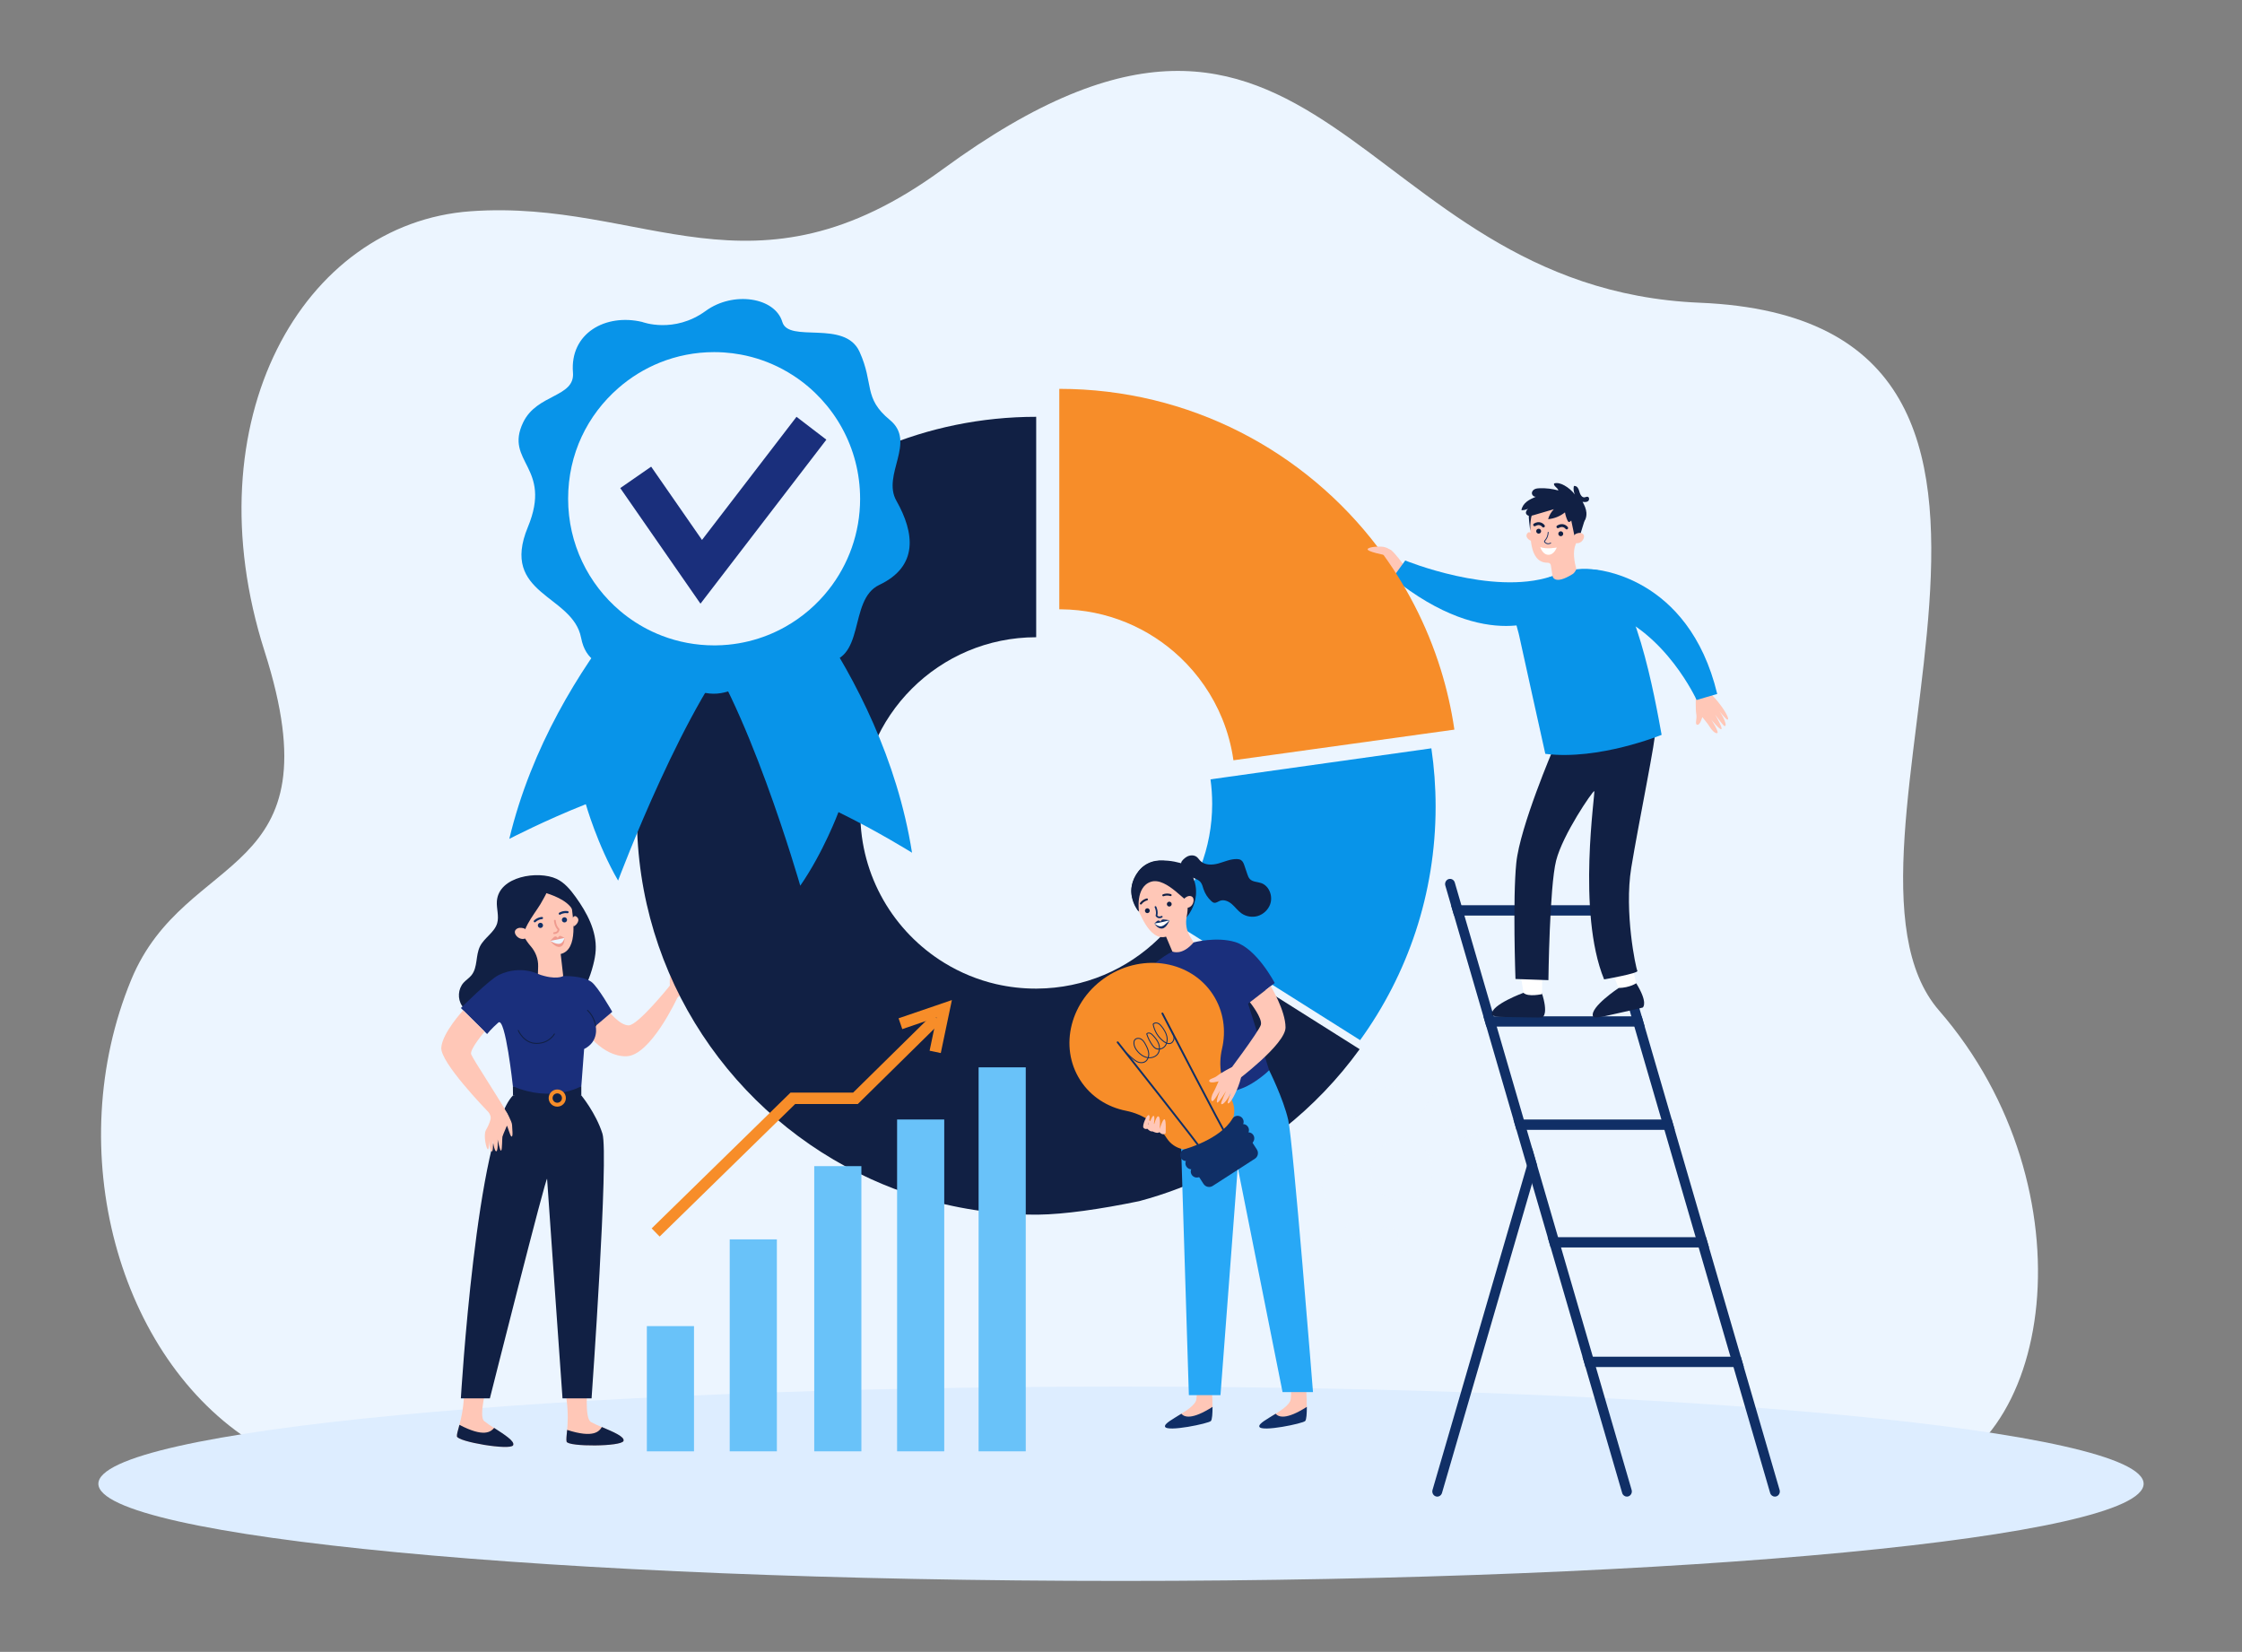<svg xmlns="http://www.w3.org/2000/svg" width="490" height="361" viewBox="0 0 490 361" fill="none"><rect x="0" y="0" width="490" height="361" fill="#808080" stroke="none"/><g clip-path="url(#clip0_13821_8899)"><path d="M416.656 324.061C405.392 325.846 55.516 315.377 55.516 315.377C25.792 296.815 13.325 251.282 28.684 214.103C40.609 185.236 73.927 192.753 57.825 142.342C41.742 91.991 66.098 48.786 102.894 46.167C140.899 43.462 164.38 67.487 206.044 36.985C288.867 -23.653 295.368 62.99 371.505 66.16C465.241 70.065 394.048 186.624 423.797 220.848C457.514 259.638 449.211 318.903 416.658 324.057L416.656 324.061Z" fill="#ECF5FF"></path><path d="M468.5 324.266C468.5 335.956 368.833 345.5 244.999 345.5C121.165 345.5 21.5 335.902 21.5 324.266C21.5 312.631 120.978 303.03 244.999 303.03C369.02 303.03 468.5 312.647 468.5 324.266Z" fill="#DDEDFF"></path><path d="M108.595 196.981C108.49 198.577 109.108 200.215 108.664 201.754C108.075 203.788 105.851 204.92 104.906 206.816C103.916 208.802 104.436 211.413 103.038 213.135C102.541 213.749 101.848 214.175 101.318 214.759C100.097 216.112 99.953 218.312 100.984 219.812C102.134 221.483 104.35 222.067 106.381 222.055C108.412 222.044 110.423 221.565 112.449 221.661C114.511 221.758 116.526 222.448 118.59 222.38C121.446 222.286 124.119 220.709 125.973 218.537C127.828 216.366 128.937 213.649 129.647 210.883C129.917 209.83 130.134 208.757 130.193 207.672C130.426 203.442 128.282 199.449 125.801 196.013C124.668 194.444 123.389 192.884 121.634 192.065C117.653 190.204 108.961 191.459 108.594 196.979L108.595 196.981Z" fill="#112044"></path><path d="M128.416 302.803C128.416 302.803 127.69 309.956 129.154 310.767C131.801 312.237 136.684 313.639 136.275 314.901C135.866 316.164 124.161 316.213 123.837 315.062C123.512 313.91 124.823 310.39 123.434 303.534L128.416 302.803Z" fill="#FFC7B7"></path><path d="M123.952 312.494C123.827 313.774 123.719 314.653 123.834 315.064C124.159 316.215 135.864 316.166 136.273 314.904C136.576 313.967 133.991 312.912 131.538 311.862C130.959 312.836 129.721 314.352 123.952 312.496V312.494Z" fill="#112044"></path><path d="M106.462 302.598C106.462 302.598 104.529 309.525 105.83 310.572C108.187 312.47 112.761 314.683 112.143 315.857C111.525 317.032 99.984 315.089 99.859 313.899C99.736 312.709 101.628 309.462 101.426 302.471L106.462 302.598Z" fill="#FFC7B7"></path><path d="M100.414 311.388C100.073 312.629 99.817 313.477 99.86 313.899C99.983 315.088 111.526 317.03 112.144 315.858C112.602 314.986 110.234 313.508 107.998 312.054C107.261 312.914 105.784 314.198 100.414 311.388Z" fill="#112044"></path><path d="M132.889 220.797C132.889 220.797 135.348 224.086 137.397 224.086C139.445 224.086 146.411 215.387 146.411 215.387L148.051 218.021C148.051 218.021 142.211 230.738 136.884 230.841C131.557 230.943 127.562 225.007 127.664 224.7C127.766 224.393 131.146 220.797 131.146 220.797H132.887H132.889Z" fill="#FFC7B7"></path><path d="M127.05 239.389C127.05 239.389 130.229 243.237 131.663 247.74C133.097 252.244 129.292 305.601 129.292 305.601H122.94C122.94 305.601 119.572 258.084 119.572 257.662C119.572 256.002 107.065 305.601 107.065 305.601H100.723C100.723 305.601 104.154 247.527 112.12 239.391L119.574 239.852L127.052 239.391L127.05 239.389Z" fill="#112044"></path><path d="M127.05 237.391V239.387C127.05 239.387 123.258 243.071 112.119 239.387L112.094 237.391L121.877 236.777L127.05 237.391Z" fill="#112044"></path><path d="M123.263 213.318C123.263 213.318 127.211 213.172 129.214 214.554C130.648 215.543 133.811 221.117 133.811 221.117L130.179 224.201C130.179 224.201 131.045 227.565 127.663 229.254L127.05 237.39C127.05 237.39 120.698 241.075 112.095 237.39C112.095 237.39 110.455 222.141 108.92 223.47C107.384 224.801 106.46 225.978 106.46 225.978L100.725 220.298C100.725 220.298 106.979 214.038 109.049 213.056C113.904 210.754 117.83 212.968 117.83 212.968L123.265 213.318H123.263Z" fill="#1A2F7C"></path><path d="M105.922 225.449C105.922 225.449 102.592 229.332 102.975 230.407C103.359 231.482 109.24 240.332 110.026 242.009C110.812 243.686 110.582 244.685 110.582 244.685L107.585 246.143C107.585 246.143 107.428 243.774 106.777 243.079C106.125 242.383 96.213 232.172 96.443 228.949C96.674 225.724 101.223 220.799 101.223 220.799L105.92 225.451L105.922 225.449Z" fill="#FFC7B7"></path><path d="M124.996 200.835C124.996 200.835 125.43 199.982 125.882 200.258C127.033 200.958 126.013 202.179 125.336 202.494L124.996 200.835Z" fill="#FFC7B7"></path><path d="M117.239 191.989C114.027 192.569 111.721 195.513 111.92 198.767C111.985 199.838 112.306 200.825 112.812 201.679C113.961 203.826 114.904 205.551 115.97 206.765C117.052 207.995 117.66 209.568 117.615 211.204L117.568 212.857C121.541 214.306 123.093 213.309 123.093 213.309L122.541 208.485C126.549 207.537 125.151 200.104 124.898 197.89H124.892C124.887 197.808 124.881 197.725 124.871 197.641C124.446 193.934 120.978 191.315 117.241 191.989H117.239Z" fill="#FFC7B7"></path><path d="M117.478 198.574C116.496 200.043 115.438 201.498 114.767 203.128C114.693 203.307 114.172 204.65 114.382 204.775C113.243 204.099 112.435 202.989 111.735 201.865C110.52 199.918 110.522 197.413 111.502 195.372C112.472 193.353 114.348 192.147 116.516 191.719C118.84 191.26 121.491 191.754 123.15 193.548C124.707 195.231 125.034 197.547 125.437 199.707C124.983 197.282 121.483 195.833 119.413 195.194C119.474 195.214 118.189 197.475 118.118 197.586C117.913 197.917 117.698 198.245 117.478 198.574Z" fill="#112044"></path><path d="M114.988 203.262C114.859 203.065 114.66 202.926 114.433 202.863C113.965 202.734 113.157 202.629 112.678 203.231C111.976 204.114 113.811 206.034 115.27 204.808C115.27 204.808 115.669 204.306 114.988 203.262Z" fill="#FFC7B7"></path><path d="M123.934 201.019C123.928 200.706 123.669 200.456 123.356 200.462C123.043 200.468 122.793 200.726 122.799 201.039C122.805 201.351 123.063 201.602 123.376 201.596C123.689 201.59 123.939 201.332 123.934 201.019Z" fill="#102F66"></path><path d="M118.682 202.223C118.676 201.91 118.418 201.66 118.105 201.666C117.792 201.672 117.541 201.93 117.547 202.243C117.553 202.555 117.811 202.806 118.124 202.8C118.437 202.794 118.688 202.536 118.682 202.223Z" fill="#102F66"></path><path d="M123.366 204.992C123.366 204.992 122.619 204.455 122.333 204.543C122.046 204.633 121.899 204.987 121.899 204.987C121.899 204.987 121.715 204.643 121.361 204.65C121.009 204.656 120.277 205.63 120.277 205.63C120.277 205.63 121.33 207.148 122.392 206.918C123.472 206.683 123.355 205.069 123.355 205.069L123.364 204.989L123.366 204.992Z" fill="#EF9B8F"></path><path d="M116.907 201.572C116.841 201.58 116.77 201.56 116.718 201.512C116.622 201.424 116.618 201.273 116.706 201.179C116.731 201.15 117.375 200.48 118.427 200.394C118.556 200.382 118.672 200.48 118.682 200.609C118.693 200.738 118.586 200.855 118.466 200.863C117.59 200.937 117.056 201.496 117.052 201.502C117.013 201.543 116.962 201.568 116.909 201.574L116.907 201.572Z" fill="#102F66"></path><path d="M122.319 199.904C122.252 199.896 122.188 199.861 122.149 199.799C122.076 199.689 122.107 199.545 122.215 199.472C122.248 199.451 123.021 198.949 124.074 199.115C124.203 199.134 124.291 199.255 124.271 199.384C124.252 199.513 124.126 199.601 124.001 199.58C123.131 199.443 122.481 199.861 122.475 199.865C122.426 199.897 122.372 199.908 122.319 199.902V199.904Z" fill="#102F66"></path><path d="M121.462 204.078C122.118 203.9 122.282 203.374 122.268 203.085C122.266 203.034 122.245 202.985 122.208 202.95C121.527 202.289 121.466 201.216 121.466 201.204C121.46 201.095 121.368 201.011 121.259 201.015C121.151 201.021 121.065 201.113 121.069 201.222C121.071 201.271 121.132 202.397 121.867 203.169C121.846 203.329 121.726 203.694 121.089 203.735C120.977 203.743 120.895 203.837 120.903 203.947C120.911 204.056 121.005 204.14 121.114 204.132C121.243 204.124 121.359 204.105 121.462 204.078Z" fill="#EF9B8F"></path><path d="M123.366 204.992L120.277 205.631C120.277 205.631 121.434 206.39 122.271 206.263C123.108 206.138 123.364 204.992 123.364 204.992H123.366Z" fill="#ECF5FF"></path><path d="M108.937 240.264C108.937 240.264 111.538 243.911 111.274 244.759C111.01 245.605 109.895 247.992 109.809 248.412C109.723 248.832 109.776 251.09 109.545 251.442C109.314 251.792 108.76 249.02 108.76 249.02C108.76 249.02 108.901 251.451 108.477 251.604C108.052 251.756 107.677 249.163 107.677 249.163C107.677 249.163 107.898 251.621 107.481 251.637C107.066 251.651 106.82 249.264 106.82 249.264C106.82 249.264 106.965 251.178 106.634 251.182C106.303 251.186 105.572 248.056 106.215 246.956C107.739 244.358 107.291 242.967 107.291 242.967L108.937 240.266V240.264Z" fill="#FFC7B7"></path><path d="M110.61 242.893C110.61 242.893 111.903 245.06 111.918 245.885C111.934 246.712 112.173 248.387 111.819 248.383C111.465 248.379 110.981 246.057 110.725 245.959C110.471 245.862 110.465 244.812 110.465 244.812L110.61 242.893Z" fill="#FFC7B7"></path><path d="M117.266 228.134C114.385 228.134 113.183 225.257 113.172 225.227C113.15 225.173 113.176 225.11 113.23 225.089C113.285 225.067 113.348 225.093 113.369 225.147C113.381 225.175 114.529 227.921 117.266 227.921C120.003 227.921 121.069 225.927 121.079 225.906C121.106 225.853 121.171 225.833 121.222 225.859C121.275 225.886 121.294 225.951 121.269 226.001C121.257 226.023 120.14 228.132 117.266 228.132V228.134Z" fill="#112044"></path><path d="M130.179 224.309C130.126 224.309 130.079 224.269 130.073 224.215C130.072 224.195 129.823 222.272 128.334 220.874C128.291 220.833 128.289 220.767 128.33 220.724C128.371 220.681 128.438 220.679 128.481 220.72C130.028 222.174 130.275 224.109 130.285 224.191C130.293 224.25 130.25 224.303 130.191 224.311C130.187 224.311 130.183 224.311 130.177 224.311L130.179 224.309Z" fill="#112044"></path><path d="M121.794 241.851C120.757 241.851 119.914 241.009 119.914 239.973C119.914 238.937 120.757 238.095 121.794 238.095C122.831 238.095 123.674 238.937 123.674 239.973C123.674 241.009 122.831 241.851 121.794 241.851ZM121.794 238.949C121.229 238.949 120.769 239.408 120.769 239.973C120.769 240.538 121.229 240.997 121.794 240.997C122.359 240.997 122.819 240.538 122.819 239.973C122.819 239.408 122.359 238.949 121.794 238.949Z" fill="#F78D29"></path><path d="M147.598 213.625C147.731 213.44 149.779 210.516 149.779 210.516L152.346 214.124L148.883 217.229L147.598 213.623V213.625Z" fill="#FFC7B7"></path><path d="M146.412 215.387C146.412 215.387 146.187 213.413 146.825 212.457C147.463 211.499 148.74 209.054 149.114 209.852C149.485 210.649 148.425 212.899 148.476 213.493C148.527 214.089 150.822 215.932 148.053 218.022C145.283 220.113 146.414 215.387 146.414 215.387H146.412Z" fill="#FFC7B7"></path><path d="M313.761 176.284C313.761 195.34 307.641 212.968 297.259 227.315L255.436 200.938C261.347 194.183 264.929 185.345 264.929 175.668C264.929 173.854 264.804 172.068 264.56 170.32L312.833 163.542C313.446 167.701 313.761 171.956 313.761 176.284Z" fill="#0894E9"></path><path d="M355.879 327.025C355.773 327.059 355.668 327.074 355.566 327.074C355.1 327.074 354.672 326.764 354.531 326.275L346.516 298.747L345.861 296.494L338.912 272.629L338.255 270.373L334.845 258.658L333.714 254.776L331.425 246.917L330.768 244.661L324.858 224.358L324.201 222.104L317.792 200.088L317.134 197.835L315.88 193.527C315.708 192.931 316.029 192.301 316.6 192.119C317.179 191.938 317.776 192.276 317.95 192.87L319.396 197.835L320.051 200.088L326.462 222.104L327.117 224.358L333.029 244.661L333.685 246.917L334.845 250.894L335.974 254.776L340.516 270.371L341.171 272.627L348.12 296.492L348.778 298.745L356.601 325.616C356.771 326.214 356.452 326.842 355.879 327.024V327.025Z" fill="#102F66"></path><path d="M335.97 254.778L334.841 258.658L330.89 272.226L330.232 274.48L324.322 294.786L323.667 297.039L317.256 319.055L316.601 321.309L315.155 326.271C314.981 326.867 314.384 327.205 313.805 327.024C313.236 326.842 312.913 326.213 313.085 325.615L314.339 321.309L314.997 319.055L321.406 297.039L322.063 294.786L327.973 274.48L328.63 272.226L333.711 254.776L334.841 250.896L335.97 254.778Z" fill="#102F66"></path><path d="M348.219 193.525L349.473 197.831L350.131 200.086L356.539 222.102L357.197 224.358L363.109 244.661L363.766 246.917L370.595 270.373L371.253 272.629L378.201 296.494L378.859 298.749L386.874 326.277C387.015 326.763 387.445 327.076 387.909 327.076C388.012 327.076 388.118 327.061 388.224 327.027C388.795 326.846 389.118 326.216 388.943 325.62L381.12 298.749L380.463 296.494L373.514 272.629L372.859 270.373L366.027 246.917L365.372 244.661L359.46 224.358L358.803 222.102L352.392 200.086L351.735 197.831L350.289 192.868C350.117 192.272 349.518 191.934 348.939 192.117C348.368 192.299 348.047 192.929 348.221 193.525H348.219Z" fill="#102F66"></path><path d="M317.131 197.833H319.392H349.472H351.732L352.389 200.087H350.13H320.048H317.788L317.131 197.833Z" fill="#102F66"></path><path d="M324.197 222.103H326.459H356.539H358.798L359.456 224.358H357.196H327.114H324.855L324.197 222.103Z" fill="#102F66"></path><path d="M330.768 244.661H333.027H363.109H365.367L366.024 246.917H363.764H333.684H331.423L330.768 244.661Z" fill="#102F66"></path><path d="M338.254 270.373H340.513H370.593H372.853L373.51 272.629H371.249H341.171H338.909L338.254 270.373Z" fill="#102F66"></path><path d="M345.857 296.494L346.515 298.75H381.114L380.458 296.494H345.857Z" fill="#102F66"></path><path d="M306.715 123.344C306.715 123.344 304.994 121.043 304.182 120.348C303.37 119.65 302.769 120.678 302.769 120.678C302.769 120.678 300.762 120.281 300.13 120.021C299.498 119.761 298.246 119.576 298.014 120.009C297.781 120.443 300.905 121.487 300.905 121.487C300.905 121.487 298.186 120.86 297.881 121.215C297.577 121.571 300.917 122.863 300.917 122.863C300.917 122.863 298.049 122.056 297.767 122.183C297.485 122.31 297.64 122.666 298.583 123.189C299.526 123.715 300.629 124.014 300.629 124.014C300.629 124.014 298.569 123.594 298.305 123.627C298.039 123.66 297.699 123.893 299.181 124.528C300.664 125.164 304.1 126.025 305.999 125.781L306.715 123.346V123.344Z" fill="#FFC7B7"></path><path d="M370.634 152.169C370.634 152.169 370.536 155.04 370.733 156.092C370.931 157.143 370.338 158.285 370.952 158.4C371.569 158.515 372.042 156.717 372.042 156.717C372.042 156.717 373.359 158.281 373.689 158.879C374.02 159.477 374.879 160.403 375.333 160.212C375.786 160.018 374.002 157.253 374.002 157.253C374.002 157.253 375.732 159.442 376.191 159.354C376.651 159.266 374.855 156.17 374.855 156.17C374.855 156.17 376.587 158.592 376.888 158.67C377.187 158.746 377.289 158.373 376.882 157.374C376.475 156.375 375.802 155.451 375.802 155.451C375.802 155.451 377.146 157.065 377.373 157.206C377.6 157.347 378.013 157.376 377.254 155.955C376.495 154.534 374.354 151.714 372.719 150.717L370.636 152.169H370.634Z" fill="#FFC7B7"></path><path d="M336.929 216.854C336.929 216.854 335.38 217.478 332.966 216.968C332.966 216.968 325.937 219.536 326.048 221.624C326.048 221.624 325.704 222.224 328.869 222.259C332.032 222.294 336.949 222.415 337.084 222.349C337.219 222.284 338.465 221.532 336.927 216.856L336.929 216.854Z" fill="#112044"></path><path d="M332.967 216.968L331.887 210.125L336.995 209.637L337.055 217.246C337.055 217.246 333.937 217.965 332.967 216.968Z" fill="white"></path><path d="M353.77 215.918L351.119 209.517L355.971 207.85L357.71 215.41C357.71 215.41 354.944 216.659 353.768 215.92L353.77 215.918Z" fill="white"></path><path d="M357.599 214.88C357.599 214.88 356.237 215.849 353.772 215.916C353.772 215.916 347.537 220.052 348.134 222.055C348.134 222.055 347.942 222.72 351.027 222.014C354.112 221.31 358.919 220.278 359.034 220.184C359.15 220.089 360.187 219.068 357.599 214.878V214.88Z" fill="#112044"></path><path d="M339.535 163.547C339.535 163.547 332.201 180.641 331.393 188.58C330.583 196.52 331.215 213.952 331.215 213.952L338.412 214.204C338.412 214.204 338.653 193.791 340.095 188.09C341.535 182.384 348.071 172.876 348.423 172.889C348.777 172.901 344.545 199.311 350.586 214.04C350.586 214.04 358.192 212.713 357.858 212.17C357.521 211.626 354.939 199.32 356.52 189.636C358.099 179.953 362.091 160.701 361.78 159.45C361.469 158.201 339.533 163.548 339.533 163.548L339.535 163.547Z" fill="#112044"></path><path d="M337.121 126.918C337.121 126.918 343.1 123.316 348.982 124.571C357.185 126.32 361.808 153.254 363.155 160.597C363.155 160.597 349.42 166.226 337.737 164.747C337.737 164.747 332.25 140.055 332.045 139.009C331.424 135.874 328.75 132.123 337.123 126.917L337.121 126.918Z" fill="#0894E9"></path><path d="M348.254 124.442C348.254 124.442 369.022 125.512 375.308 151.659L370.804 152.977C370.804 152.977 364.116 138.249 351.261 133.676L348.252 124.442H348.254Z" fill="#0894E9"></path><path d="M338.266 134.664C338.266 134.664 325.331 143.145 304.365 126.281L307.124 122.489C307.124 122.489 325.984 130.225 338.958 126L338.266 134.662V134.664Z" fill="#0894E9"></path><path d="M334.83 116.743C334.83 116.743 334.305 116.076 333.959 116.393C333.077 117.202 334.096 118.064 334.74 118.222L334.828 116.743H334.83Z" fill="#FFC7B7"></path><path d="M334.41 114.162H334.416C334.406 114.089 334.396 114.015 334.391 113.941C334.121 110.64 336.691 107.761 340.062 107.706C342.869 107.661 345.336 109.694 345.823 112.457C346.003 113.481 345.903 114.48 345.586 115.381C345.164 116.769 344.79 117.955 344.372 118.952C343.679 120.6 344.076 122.693 344.518 124.425C344.518 124.425 344.16 125.173 343.749 125.431C339.575 128.053 339.303 125.856 339.303 125.856L338.949 123.551C338.914 123.221 338.63 122.977 338.299 122.982C338.297 122.982 338.295 122.982 338.291 122.982C333.888 123.055 334.572 116.136 334.412 114.164L334.41 114.162Z" fill="#FFC7B7"></path><path d="M340.58 116.693C340.556 116.397 340.777 116.137 341.073 116.114C341.368 116.091 341.626 116.309 341.65 116.607C341.675 116.902 341.454 117.162 341.159 117.185C340.863 117.209 340.603 116.99 340.58 116.695V116.693Z" fill="#112044"></path><path d="M335.746 116.129C335.721 115.834 335.942 115.574 336.237 115.551C336.533 115.525 336.793 115.746 336.816 116.041C336.842 116.337 336.621 116.596 336.325 116.62C336.03 116.643 335.77 116.424 335.746 116.129Z" fill="#112044"></path><path d="M342.431 115.702C342.486 115.696 342.54 115.678 342.587 115.643C342.728 115.541 342.761 115.344 342.66 115.205C342.354 114.779 341.474 114.16 340.324 114.855C340.177 114.945 340.13 115.139 340.218 115.287C340.308 115.434 340.502 115.481 340.651 115.393C341.593 114.82 342.126 115.539 342.147 115.571C342.214 115.663 342.321 115.71 342.429 115.702H342.431Z" fill="#112044"></path><path d="M337.342 115.277C337.397 115.271 337.452 115.253 337.501 115.218C337.642 115.117 337.675 114.919 337.571 114.778C337.266 114.352 336.386 113.733 335.237 114.429C335.089 114.519 335.042 114.712 335.132 114.861C335.222 115.007 335.415 115.054 335.564 114.966C336.507 114.395 337.039 115.113 337.061 115.146C337.127 115.238 337.235 115.285 337.342 115.277Z" fill="#112044"></path><path d="M346.441 113.352L345.199 117.367L344.134 117.244L343.098 112.281L346.441 113.352Z" fill="#112044"></path><path d="M343.963 117.134C344.039 116.94 344.192 116.786 344.376 116.692C344.759 116.501 345.446 116.268 345.968 116.71C346.733 117.359 345.466 119.344 343.985 118.529C343.985 118.529 343.55 118.162 343.963 117.134Z" fill="#FFC7B7"></path><path d="M337.99 118.854C338.524 119.063 338.958 118.748 338.964 118.744C339.005 118.715 339.015 118.656 338.984 118.613C338.954 118.572 338.895 118.562 338.854 118.594C338.833 118.609 338.35 118.953 337.8 118.529C337.71 118.461 337.663 118.404 337.655 118.357C337.649 118.293 337.718 118.207 337.814 118.083C338.035 117.802 338.406 117.329 338.453 116.326C338.455 116.274 338.414 116.231 338.363 116.229C338.311 116.227 338.268 116.266 338.266 116.318C338.223 117.261 337.888 117.687 337.665 117.968C337.546 118.121 337.45 118.24 337.469 118.381C337.481 118.482 337.55 118.574 337.685 118.678C337.788 118.758 337.89 118.814 337.99 118.854Z" fill="#102F66"></path><path d="M340.23 119.651C340.23 119.651 338.069 120.099 336.633 119.567C336.633 119.567 337.114 121.217 338.393 121.246C339.673 121.278 340.23 119.651 340.23 119.651Z" fill="white"></path><path d="M335.15 111.855C335.15 111.855 334.371 112.502 334.456 116.007C334.456 116.007 333.855 112.142 334.254 111.679C334.651 111.216 335.152 111.855 335.152 111.855H335.15Z" fill="#112044"></path><path d="M346.72 112.056C346.654 111.206 346.29 110.408 345.877 109.664C346.278 109.724 346.728 109.773 347.059 109.537C347.387 109.298 347.397 108.661 347.002 108.567C346.773 108.512 346.546 108.665 346.311 108.69C345.775 108.749 345.404 108.17 345.247 107.654C345.089 107.138 344.956 106.532 344.476 106.288C344.326 106.212 344.152 106.183 343.983 106.198C343.841 106.816 343.915 107.48 344.187 108.053C343.569 107.254 342.786 106.579 341.906 106.087C341.217 105.704 340.401 105.424 339.648 105.653C339.474 106.255 340.476 106.57 340.587 107.187C339.257 106.818 337.872 106.652 336.493 106.7C336.137 106.714 335.773 106.742 335.45 106.89C335.125 107.039 334.848 107.326 334.806 107.68C334.752 108.143 335.188 108.598 335.654 108.565C334.965 108.864 334.267 109.169 333.678 109.634C333.089 110.099 332.611 110.754 332.52 111.499C333.02 111.518 333.527 111.403 333.971 111.174C333.664 111.448 333.392 111.866 333.537 112.253C333.642 112.539 333.955 112.707 334.259 112.734C334.564 112.762 334.865 112.674 335.159 112.588C336.639 112.154 338.122 111.72 339.603 111.286C339.012 111.892 338.576 112.646 338.349 113.461C339.687 113.34 340.986 112.816 342.033 111.974C342.139 112.605 342.336 113.221 342.614 113.799C342.659 113.891 342.708 113.985 342.796 114.036C343.087 114.206 343.34 113.772 343.612 113.571C343.944 113.326 344.424 113.45 344.782 113.659C345.4 114.016 345.82 114.526 346.321 113.799C346.658 113.309 346.763 112.64 346.718 112.06L346.72 112.056Z" fill="#112044"></path><path d="M317.863 159.453L269.575 166.153C269.127 162.983 268.294 159.94 267.122 157.067C265.039 151.961 261.887 147.403 257.941 143.674C251.137 137.232 241.98 133.253 231.889 133.159C231.766 133.159 231.641 133.155 231.514 133.155V84.981C259.946 84.981 285.204 98.567 301.138 119.596C307.158 127.541 311.847 136.55 314.875 146.287C316.198 150.544 317.203 154.94 317.863 159.451V159.453Z" fill="#F78D29"></path><path d="M302.526 119.546C301.701 119.343 299.095 119.474 298.905 120.011C298.715 120.549 302.618 121.299 302.618 121.299L304.179 120.384C304.179 120.384 303.499 119.786 302.526 119.546Z" fill="#FFC7B7"></path><path d="M255.335 202.919C254.672 203.679 253.973 204.414 253.251 205.119C246.375 211.831 236.991 215.987 226.632 216.051C226.55 216.053 226.47 216.053 226.387 216.053C223.424 216.053 220.538 215.719 217.768 215.084V215.088C213.689 214.146 209.863 212.555 206.396 210.432C195.376 203.677 188.024 191.532 188.024 177.67C188.024 156.459 205.234 139.263 226.464 139.263V91.09C178.266 91.09 139.193 130.126 139.193 178.284C139.193 213.6 160.212 244.015 190.433 257.718C193.596 259.153 196.861 260.405 200.212 261.461H200.21C208.472 264.057 217.267 265.454 226.387 265.454C226.585 265.454 226.781 265.454 226.976 265.45C232.585 265.376 240.346 264.285 248.977 262.503C260.621 259.397 271.304 253.942 280.491 246.681C286.814 241.683 292.428 235.829 297.158 229.293L255.335 202.917V202.919Z" fill="#112044"></path><path d="M151.677 289.812H141.373V317.179H151.677V289.812Z" fill="#69C2F9"></path><path d="M169.788 270.856H159.484V317.177H169.788V270.856Z" fill="#69C2F9"></path><path d="M188.259 254.849H177.955V317.177H188.259V254.849Z" fill="#69C2F9"></path><path d="M206.368 244.657H196.064V317.176H206.368V244.657Z" fill="#69C2F9"></path><path d="M224.183 233.259H213.879V317.177H224.183V233.259Z" fill="#69C2F9"></path><path d="M144.169 270.238L142.422 268.454L172.776 238.774H186.46L203.838 221.664L205.591 223.441L187.483 241.27H173.795L144.169 270.238Z" fill="#F78D29"></path><path d="M205.613 230.137L203.169 229.625L204.695 222.339L197.197 224.903L196.389 222.542L208.04 218.555L205.613 230.137Z" fill="#F78D29"></path><g opacity="0.5"><path d="M320.042 267.729L323.822 262.004L318.937 258.785C319.16 257.865 319.277 256.93 319.293 256L325.099 254.235L323.1 247.676L317.585 249.352C317.166 248.622 316.671 247.926 316.106 247.279L319.162 242.648L313.432 238.872L310.376 243.503C309.558 243.237 308.725 243.057 307.886 242.959L307.258 237.234L300.436 237.981L301.097 244.009C300.246 244.39 299.432 244.867 298.675 245.432L293.79 242.213L290.011 247.937L294.46 250.869C293.904 252.22 293.593 253.631 293.515 255.042L288.08 256.694L290.079 263.253L294.98 261.764C295.444 262.645 296.013 263.478 296.682 264.242L294.017 268.28L299.747 272.056L302.412 268.018C303.38 268.333 304.37 268.527 305.364 268.607L305.921 273.694L312.743 272.948L312.125 267.307C313.393 266.679 314.568 265.839 315.593 264.795L320.042 267.727V267.729ZM302.682 261.389C299.571 259.34 298.714 255.159 300.765 252.052C302.815 248.944 306.999 248.088 310.11 250.136C313.22 252.185 314.077 256.365 312.027 259.473C309.977 262.581 305.792 263.437 302.682 261.389Z" fill="#ECF5FF"></path></g><path d="M153.367 116.207C153.367 116.207 120.986 143.027 111.309 183.33C111.309 183.33 119.214 179.229 128.035 175.754C128.035 175.754 130.566 184.671 135.089 192.444C135.089 192.444 150.2 152.01 163.418 138.467L153.367 116.207Z" fill="#0894E9"></path><path d="M162.697 116.125C162.697 116.125 192.861 145.412 199.327 186.353C199.327 186.353 191.769 181.641 183.25 177.482C183.25 177.482 180.022 186.172 174.9 193.564C174.9 193.564 163.029 152.065 150.92 137.523L162.697 116.125Z" fill="#0894E9"></path><path d="M140.357 70.362C140.357 70.362 147.302 73.002 154.245 67.942C160.241 63.572 169.379 64.955 170.983 70.365C172.374 75.058 184.632 69.781 187.854 76.87C191.076 83.959 188.611 86.94 194.488 91.781C200.365 96.623 192.688 103.747 195.912 109.439C199.875 116.438 200.779 123.756 192.173 127.825C185.168 131.138 189.529 144.994 179.532 144.773C163.862 144.427 160.701 156.269 149.462 149.53C140.737 144.3 128.964 149.606 127.003 139.388C125.184 129.895 109.215 130.051 115.363 115.201C120.835 101.984 110.146 101.05 114.338 92.315C117.353 86.033 125.675 86.874 125.225 81.426C124.513 72.822 132.348 68.458 140.359 70.36L140.357 70.362Z" fill="#0894E9"></path><path d="M187.982 108.997C187.982 116.485 185.425 123.374 181.139 128.829C178.549 132.129 175.325 134.904 171.653 136.97C170.434 137.656 169.167 138.264 167.858 138.788C165.121 139.88 162.198 140.604 159.152 140.897C158.239 140.985 157.314 141.034 156.378 141.043C156.277 141.043 156.177 141.043 156.075 141.043C152.075 141.043 148.248 140.305 144.719 138.954C143.981 138.672 143.256 138.364 142.543 138.028C140.004 136.833 137.645 135.311 135.524 133.514C128.577 127.637 124.166 118.834 124.166 108.999C124.166 99.163 128.413 90.696 135.131 84.821C137.801 82.485 140.865 80.588 144.206 79.243C147.874 77.765 151.881 76.952 156.075 76.952C156.801 76.952 157.523 76.976 158.235 77.025C159.485 77.109 160.712 77.265 161.919 77.49C165.105 78.08 168.126 79.149 170.904 80.617C171.804 81.092 172.678 81.61 173.525 82.167C182.229 87.89 187.98 97.77 187.98 108.999L187.982 108.997Z" fill="#ECF5FF"></path><path d="M264.736 301.736C264.736 301.736 265.045 305.459 264.996 308.09C264.974 309.282 255.807 310.408 257.368 309.466C259.203 308.356 261.306 307.064 261.471 305.787C261.772 303.424 261.299 301.271 261.299 301.271L264.738 301.738L264.736 301.736Z" fill="#FFC7B7"></path><path d="M265.007 307.455C260.472 310.363 258.798 309.689 258.197 308.962C256.335 310.119 254.415 311.126 254.623 311.788C255.006 313.018 264.232 311.079 264.655 310.543C264.925 310.199 265.009 308.927 265.007 307.455Z" fill="#102F66"></path><path d="M285.347 301.736C285.347 301.736 285.656 305.459 285.607 308.09C285.586 309.282 276.419 310.408 277.98 309.466C279.815 308.356 281.918 307.064 282.082 305.787C282.383 303.424 281.91 301.271 281.91 301.271L285.349 301.738L285.347 301.736Z" fill="#FFC7B7"></path><path d="M285.618 307.455C281.083 310.363 279.409 309.689 278.808 308.962C276.946 310.119 275.027 311.126 275.234 311.788C275.618 313.018 284.844 311.079 285.266 310.543C285.536 310.199 285.62 308.927 285.618 307.455Z" fill="#102F66"></path><path d="M258.096 249.321L259.833 304.904H266.741L270.514 255.143L280.306 304.226H286.961C286.961 304.226 282.612 249.448 281.546 244.749C280.489 240.084 277.353 233.849 277.353 233.849L260.776 241.022L258.094 249.323L258.096 249.321Z" fill="#28A8F6"></path><path d="M249.809 219.9C249.809 219.9 252.941 232.207 251.796 238.315C250.652 244.421 250.986 245.791 250.986 245.791L253.391 247.41C253.391 247.41 258.358 238.44 258.084 233.036C257.792 227.288 255.945 218.141 255.945 218.141L249.807 219.9H249.809Z" fill="#FFC7B7"></path><path d="M256.225 207.946C256.225 207.946 250.759 210.669 249.501 214.496C248.787 216.667 249.501 222.417 249.501 222.417L252.87 221.382C252.87 221.382 252.938 226.229 256.898 227.466L260.591 241.738C260.591 241.738 266.274 239.701 271.408 237.86C274.193 236.861 277.4 234.004 277.361 233.846C277.249 233.394 272.769 219.341 272.769 219.341L278.599 214.832C278.599 214.832 274.669 207.268 269.925 205.864C265.777 204.637 260.871 205.956 260.871 205.956L258.271 206.781L256.227 207.944L256.225 207.946Z" fill="#1A2F7C"></path><path d="M258.931 200.947C258.931 200.947 264.424 195.55 259.056 188.963C259.056 188.963 252.076 186.167 248.825 190.402C245.573 194.636 248.295 198.463 248.649 198.961C249.001 199.459 258.933 200.949 258.933 200.949L258.931 200.947Z" fill="#112044"></path><path d="M251.553 188.867C254.413 187.859 257.625 189.184 258.96 191.918C259.398 192.817 259.593 193.765 259.578 194.694C259.637 196.965 259.668 198.8 259.363 200.278C259.056 201.775 259.284 203.333 260.073 204.638L260.869 205.958C258.326 208.964 256.225 207.945 256.225 207.945L254.849 204.699C251.178 205.776 248.896 199.097 248.083 197.184H248.089C248.055 197.111 248.022 197.041 247.991 196.969C246.631 193.763 248.229 190.038 251.555 188.865L251.553 188.867Z" fill="#FFC7B7"></path><path d="M250.296 199.281C250.155 199.025 250.251 198.703 250.505 198.564C250.761 198.423 251.082 198.519 251.219 198.775C251.358 199.031 251.264 199.354 251.01 199.492C250.753 199.633 250.433 199.537 250.296 199.281Z" fill="#112044"></path><path d="M255.089 197.839C254.948 197.583 255.044 197.26 255.298 197.122C255.554 196.981 255.875 197.077 256.012 197.333C256.151 197.589 256.057 197.911 255.801 198.05C255.546 198.191 255.225 198.095 255.087 197.839H255.089Z" fill="#112044"></path><path d="M255.912 195.83C255.973 195.81 256.022 195.765 256.047 195.701C256.09 195.587 256.035 195.46 255.922 195.415C255.888 195.402 255.079 195.097 254.165 195.451C254.052 195.494 253.995 195.621 254.038 195.734C254.081 195.847 254.218 195.902 254.321 195.861C255.084 195.568 255.755 195.822 255.763 195.826C255.812 195.845 255.865 195.845 255.912 195.83Z" fill="#112044"></path><path d="M250.841 196.703C250.88 196.654 250.899 196.587 250.886 196.521C250.862 196.402 250.747 196.323 250.627 196.347C250.592 196.355 249.755 196.527 249.166 197.326C249.094 197.424 249.115 197.561 249.211 197.635C249.309 197.707 249.45 197.684 249.518 197.59C250.003 196.929 250.706 196.783 250.714 196.781C250.766 196.771 250.809 196.742 250.841 196.703Z" fill="#112044"></path><path d="M253.692 200.626C253.084 200.784 252.71 200.432 252.585 200.19C252.564 200.147 252.56 200.098 252.572 200.053C252.82 199.203 252.374 198.304 252.37 198.294C252.323 198.202 252.36 198.091 252.45 198.046C252.54 198.001 252.652 198.036 252.699 198.128C252.72 198.169 253.188 199.109 252.947 200.075C253.037 200.194 253.303 200.436 253.835 200.176C253.929 200.131 254.037 200.17 254.082 200.262C254.125 200.354 254.088 200.466 253.998 200.511C253.888 200.563 253.786 200.6 253.691 200.626H253.692Z" fill="#102F66"></path><path d="M259.819 196.789C259.633 197.993 255.046 191.576 251.554 192.702C248.064 193.828 248.934 199.251 248.934 199.251C248.934 199.251 246.984 196.781 247.303 194.046C247.624 191.312 249.969 187.776 254.017 188.083C258.064 188.39 260.713 191.044 259.819 196.789Z" fill="#112044"></path><path d="M258.547 196.983C258.561 196.764 258.659 196.559 258.813 196.404C259.13 196.084 259.735 195.626 260.398 195.894C261.37 196.287 260.77 198.691 259.03 198.369C259.03 198.369 258.477 198.146 258.547 196.983Z" fill="#FFC7B7"></path><path d="M252.316 201.832C252.316 201.832 252.858 201.185 253.14 201.175C253.422 201.166 253.664 201.435 253.664 201.435C253.664 201.435 253.721 201.072 254.036 200.966C254.351 200.861 255.591 201.125 255.591 201.125C255.591 201.125 255.024 202.79 254.013 202.919C252.982 203.05 252.316 201.832 252.316 201.832Z" fill="#102F66"></path><path d="M255.589 201.124C255.589 201.124 253.625 201.66 252.314 201.832C252.314 201.832 253.199 202.637 253.94 202.406C254.682 202.176 255.589 201.124 255.589 201.124Z" fill="white"></path><path d="M259.347 187.257C260.035 186.844 260.982 186.797 261.599 187.311C261.867 187.534 262.052 187.841 262.293 188.093C263.271 189.121 264.922 189.08 266.286 188.703C267.649 188.324 268.986 187.679 270.4 187.745C270.678 187.759 270.961 187.802 271.2 187.945C271.628 188.203 271.822 188.715 271.983 189.192C272.188 189.796 272.391 190.398 272.597 191.001C272.732 191.396 272.875 191.807 273.162 192.108C273.775 192.753 274.794 192.702 275.633 192.987C277.398 193.589 278.243 195.866 277.599 197.625C277.161 198.824 276.146 199.791 274.933 200.17C273.72 200.547 272.337 200.325 271.302 199.586C270.525 199.033 269.964 198.229 269.246 197.602C268.528 196.975 267.522 196.519 266.632 196.861C266.198 197.029 265.785 197.383 265.329 197.289C265.106 197.244 264.92 197.096 264.752 196.943C263.968 196.234 263.371 195.319 263.034 194.312C262.862 193.798 262.751 193.245 262.416 192.819C261.54 191.703 259.476 191.856 258.959 190.532C258.848 190.247 258.832 189.925 258.684 189.655C258.349 189.051 258.034 189.238 258.155 188.537C258.236 188.07 258.977 187.479 259.347 187.257Z" fill="#112044"></path><path d="M265.12 217.398C260.347 210.008 249.982 208.204 241.973 213.368C233.964 218.531 231.339 228.711 236.114 236.101C238.43 239.685 242.059 241.955 246.099 242.754C249.757 243.477 252.979 245.623 255.002 248.754C256.638 251.288 260.02 252.017 262.555 250.381L267.252 247.353C269.788 245.719 270.518 242.34 268.88 239.807C266.857 236.675 266.227 232.858 267.074 229.231C268.01 225.226 267.434 220.984 265.12 217.4V217.398Z" fill="#F78D29"></path><path d="M268.523 248.891C268.433 248.949 268.312 248.926 268.249 248.84C267.206 247.399 254.414 222.636 253.87 221.582C253.819 221.482 253.857 221.359 253.958 221.308C254.058 221.258 254.181 221.297 254.232 221.396C254.365 221.654 267.553 247.186 268.578 248.602C268.644 248.691 268.623 248.818 268.533 248.885C268.529 248.887 268.527 248.889 268.523 248.891Z" fill="#102F66"></path><path d="M263.306 252.255C263.306 252.255 263.3 252.259 263.296 252.261C263.198 252.316 263.075 252.283 263.018 252.185C262.15 250.668 244.296 228.146 244.116 227.917C244.046 227.829 244.062 227.702 244.15 227.632C244.238 227.562 244.365 227.577 244.435 227.665C245.173 228.594 262.49 250.44 263.372 251.984C263.425 252.077 263.396 252.197 263.306 252.255Z" fill="#102F66"></path><path d="M252.573 230.882C252.131 231.168 251.572 231.306 251.002 231.256C250.854 231.629 250.603 231.965 250.226 232.163C249.713 232.43 249.032 232.401 248.402 232.08C247.86 231.805 246.483 230.564 246.041 230.118C246.002 230.079 246.002 230.015 246.041 229.975C246.08 229.936 246.145 229.936 246.186 229.975C246.646 230.439 247.995 231.645 248.496 231.901C249.067 232.19 249.678 232.221 250.134 231.983C250.447 231.819 250.664 231.541 250.797 231.23C250.797 231.23 250.795 231.23 250.793 231.23C249.799 231.062 249.05 230.411 248.596 229.895C248.025 229.246 247.731 228.592 247.722 227.951C247.718 227.653 247.782 227.407 247.911 227.22C248.246 226.739 248.981 226.721 249.461 227.007C249.932 227.29 250.22 227.777 250.472 228.252C250.787 228.842 251.124 229.532 251.165 230.276C251.178 230.527 251.149 230.798 251.073 231.062C251.849 231.113 252.595 230.791 252.984 230.216C253.148 229.974 253.252 229.688 253.293 229.379C252.994 229.387 252.702 229.321 252.454 229.168C252.17 228.994 251.961 228.734 251.777 228.48C251.225 227.718 250.803 226.876 250.523 225.978C250.513 225.945 250.519 225.91 250.541 225.885C250.752 225.625 251.127 225.611 251.386 225.707C251.654 225.806 251.863 226.01 252.053 226.207C252.503 226.676 253.056 227.313 253.334 228.082C253.465 228.441 253.524 228.807 253.512 229.155C253.884 229.09 254.248 228.895 254.506 228.588C254.645 228.422 254.756 228.23 254.837 228.019C254.604 227.915 254.398 227.779 254.248 227.663C253.035 226.741 252.19 225.349 251.93 223.85C251.924 223.823 251.931 223.793 251.949 223.77C252.235 223.404 252.765 223.385 253.142 223.553C253.532 223.727 253.808 224.063 254.038 224.366C254.439 224.894 254.923 225.607 255.114 226.442C255.23 226.948 255.218 227.452 255.091 227.898C255.357 227.986 255.65 228.011 255.913 227.87C256.13 227.753 256.263 227.558 256.337 227.411C256.593 226.905 256.503 226.233 256.124 225.81C256.087 225.769 256.089 225.705 256.132 225.668C256.175 225.631 256.237 225.634 256.274 225.675C256.715 226.164 256.816 226.917 256.519 227.503C256.394 227.749 256.218 227.939 256.008 228.05C255.686 228.222 255.339 228.197 255.026 228.093C254.938 228.324 254.817 228.537 254.662 228.719C254.363 229.074 253.935 229.297 253.498 229.362C253.457 229.717 253.342 230.05 253.152 230.329C253.002 230.55 252.804 230.738 252.575 230.886L252.573 230.882ZM248.267 227.149C248.193 227.196 248.128 227.257 248.078 227.333C247.972 227.485 247.921 227.693 247.923 227.947C247.931 228.531 248.216 229.158 248.747 229.76C249.179 230.253 249.891 230.873 250.826 231.029C250.84 231.031 250.854 231.033 250.867 231.035C250.944 230.785 250.973 230.523 250.961 230.284C250.924 229.583 250.595 228.914 250.292 228.343C250.053 227.894 249.783 227.435 249.355 227.179C249.032 226.985 248.574 226.952 248.267 227.149ZM250.732 225.969C251.006 226.825 251.411 227.628 251.939 228.355C252.111 228.592 252.305 228.834 252.559 228.988C252.78 229.123 253.043 229.182 253.309 229.172C253.322 228.842 253.268 228.49 253.142 228.146C252.876 227.413 252.34 226.797 251.904 226.342C251.73 226.16 251.542 225.976 251.313 225.89C251.129 225.822 250.879 225.832 250.732 225.967V225.969ZM252.137 223.858C252.397 225.29 253.209 226.616 254.369 227.499C254.484 227.587 254.676 227.718 254.899 227.82C255.013 227.411 255.02 226.95 254.915 226.485C254.733 225.687 254.263 224.999 253.874 224.487C253.661 224.206 253.403 223.891 253.058 223.737C252.773 223.61 252.364 223.611 252.137 223.86V223.858Z" fill="#102F66"></path><path d="M261.676 256.628L273.334 249.11L274.697 251.22C275.131 251.892 274.939 252.79 274.265 253.225L265.046 259.17C264.374 259.604 263.474 259.411 263.039 258.738L261.676 256.628Z" fill="#102F66"></path><path d="M269.26 254.033C265.826 256.248 262.139 257.241 261.904 257.301C261.198 257.487 260.476 257.067 260.29 256.361C260.104 255.655 260.525 254.934 261.231 254.749C261.354 254.715 268.988 252.638 271.672 248.105C272.043 247.478 272.853 247.269 273.481 247.64C274.109 248.011 274.319 248.82 273.947 249.448C272.822 251.348 271.077 252.861 269.26 254.033Z" fill="#102F66"></path><path d="M268.094 252.231C264.66 254.446 260.973 255.439 260.738 255.499C260.032 255.685 259.31 255.265 259.124 254.559C258.938 253.854 259.359 253.133 260.065 252.947C260.188 252.914 267.824 250.836 270.506 246.303C270.877 245.676 271.687 245.467 272.315 245.838C272.943 246.21 273.153 247.019 272.781 247.646C271.656 249.544 269.911 251.059 268.094 252.231Z" fill="#102F66"></path><path d="M266.93 250.43C263.496 252.644 259.809 253.637 259.574 253.698C258.868 253.883 258.146 253.463 257.96 252.758C257.774 252.052 258.195 251.331 258.901 251.145C259.024 251.112 266.658 249.034 269.342 244.502C269.713 243.874 270.523 243.665 271.151 244.036C271.779 244.408 271.989 245.217 271.617 245.844C270.492 247.744 268.747 249.257 266.93 250.43Z" fill="#102F66"></path><path d="M273.174 219.03C273.174 219.03 275.984 222.538 275.563 223.979C275.142 225.417 267.975 234.926 267.975 234.926L270.201 236.251C270.201 236.251 280.959 228.224 280.959 224.542C280.959 220.859 277.727 215.51 277.727 215.51L273.176 219.028L273.174 219.03Z" fill="#FFC7B7"></path><path d="M254.758 247.631C254.758 247.631 254.91 244.687 254.5 244.617C254.089 244.545 253.449 246.798 253.447 246.761C253.445 246.724 253.721 244.267 253.21 243.984C252.702 243.698 252.082 246.323 252.082 246.323C252.082 246.323 252.51 244.04 252.15 243.864C251.788 243.689 251.139 245.833 250.99 245.792C250.841 245.753 251.538 243.95 251.103 243.714C250.665 243.477 249.583 245.977 249.904 246.439C250.225 246.9 250.759 246.677 250.759 246.677C250.759 246.677 251.381 247.39 251.884 247.25C251.884 247.25 253.03 247.856 253.394 247.408C253.394 247.408 254.091 248.303 254.76 247.629L254.758 247.631Z" fill="#FFC7B7"></path><path d="M269.233 233.204C269.233 233.204 266.842 234.439 266.075 235.079C265.31 235.718 264.095 235.765 264.293 236.31C264.49 236.855 266.329 236.31 266.329 236.31C266.329 236.31 265.531 238.18 265.201 238.718C264.868 239.255 264.518 240.367 264.89 240.641C265.261 240.915 266.678 238.223 266.678 238.223C266.678 238.223 265.707 240.608 265.999 240.936C266.288 241.263 267.967 238.411 267.967 238.411C267.967 238.411 266.809 240.905 266.887 241.181C266.967 241.454 267.319 241.364 267.945 240.582C268.567 239.801 269.004 238.839 269.004 238.839C269.004 238.839 268.321 240.653 268.315 240.899C268.307 241.147 268.477 241.489 269.279 240.233C270.082 238.976 271.373 235.974 271.412 234.209L269.238 233.206L269.233 233.204Z" fill="#FFC7B7"></path><path d="M153.091 131.93L135.559 106.666L142.314 101.986L153.425 117.998L174.082 91.09L180.606 96.088L153.091 131.93Z" fill="#1A2F7C"></path></g><defs><clipPath id="clip0_13821_8899"><rect width="447" height="330" fill="white" transform="translate(21.5 15.5)"></rect></clipPath></defs></svg>